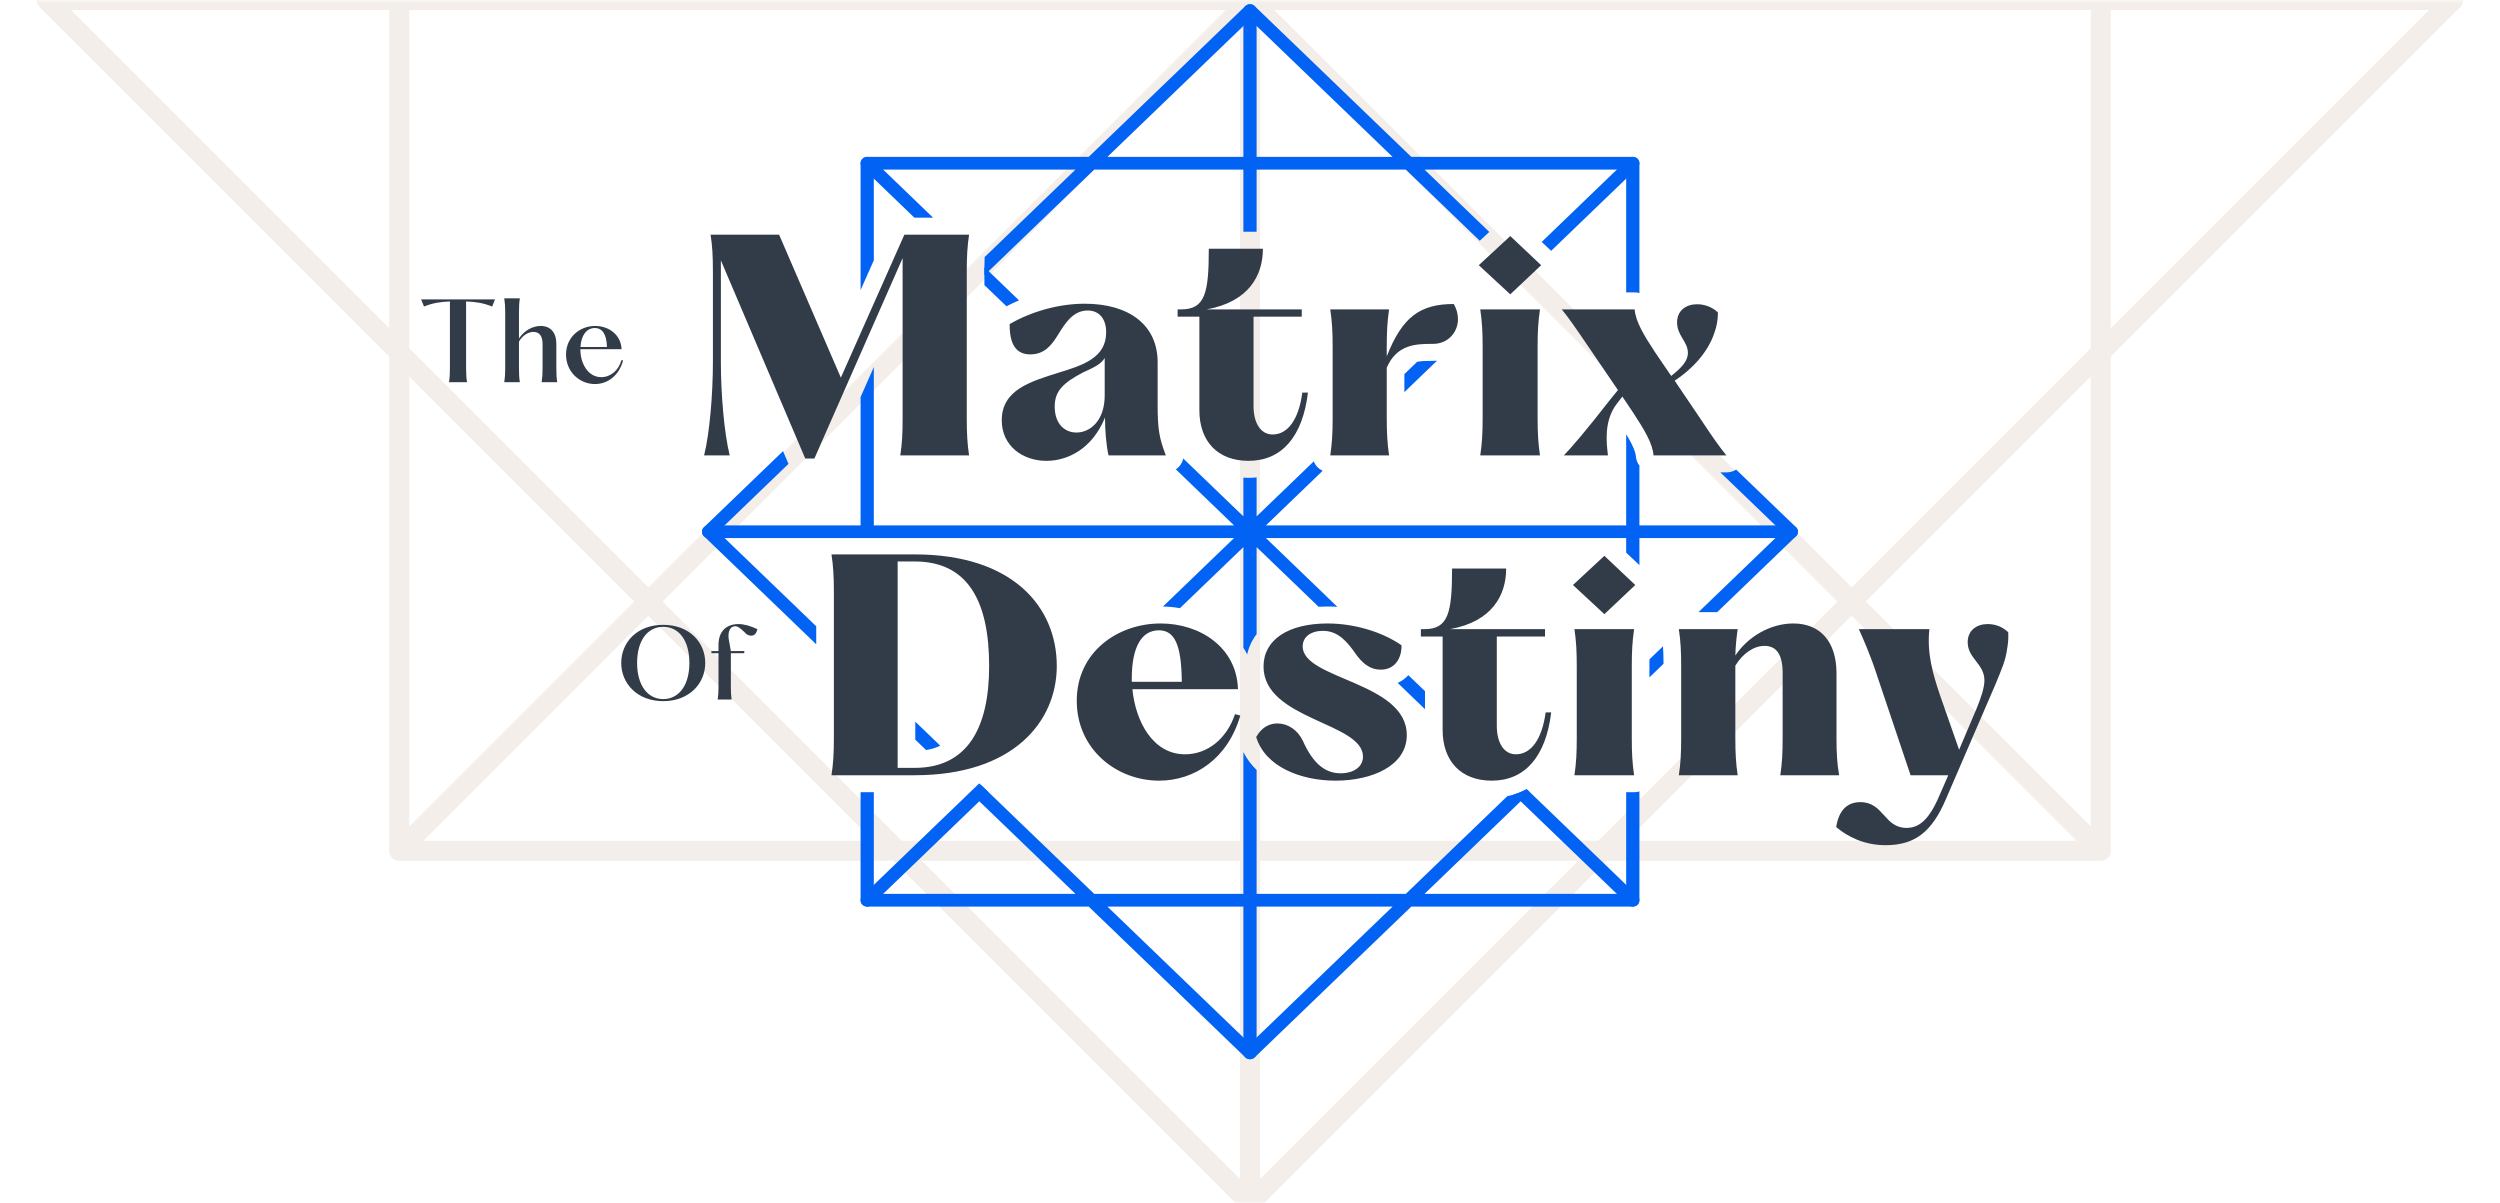 <svg width="374" height="180" viewBox="0 0 374 180" fill="none" xmlns="http://www.w3.org/2000/svg">
<mask id="mask0_111_2017" style="mask-type:alpha" maskUnits="userSpaceOnUse" x="0" y="0" width="374" height="180">
<rect width="374" height="180" fill="#0263F5"/>
<rect width="374" height="180" fill="url(#paint0_linear_111_2017)"/>
</mask>
<g mask="url(#mask0_111_2017)">
<path opacity="0.5" d="M59.721 -127.279L314.279 -127.279M59.721 -127.279V127.279M59.721 -127.279L314.279 127.279M314.279 -127.279V127.279M314.279 -127.279L59.721 127.279M314.279 127.279H59.721M187 -180L367 4.97021e-06M187 -180L7 4.97021e-06M187 -180V180M367 4.97021e-06L187 180M367 4.97021e-06H7M187 180L7 4.97021e-06" stroke="#E8DFD4" stroke-width="3" stroke-linecap="round" stroke-linejoin="round"/>
<path fill-rule="evenodd" clip-rule="evenodd" d="M186.3 0.914C186.687 0.542 187.313 0.542 187.7 0.914L211.13 23.469L244.266 23.469C244.813 23.469 245.256 23.895 245.256 24.421L245.256 43.836C245.03 43.775 244.791 43.743 244.546 43.743L243.277 43.743L243.277 25.373L213.109 25.373L222.796 34.698L221.369 36.018L210.311 25.373L163.689 25.373L147.267 41.181L147.267 40.688C147.267 39.838 147.279 39.111 147.306 38.451L160.891 25.373L130.723 25.373L130.723 38.939L128.744 43.392L128.744 24.421C128.744 23.895 129.187 23.469 129.733 23.469L162.87 23.469L186.3 0.914ZM117.141 67.488L105.313 78.874C105.128 79.052 105.023 79.295 105.023 79.547C105.023 79.8 105.128 80.042 105.313 80.221L122.108 96.388L122.108 93.694L107.412 79.547L117.955 69.398L117.141 67.488ZM128.744 59.406L128.744 80.398L130.723 80.398L130.723 59.232L130.722 59.232L130.722 54.912L128.744 59.406ZM243.277 64.959L243.277 82.672L245.256 84.542L245.256 69.652C244.963 69.275 244.775 68.817 244.738 68.315C244.704 67.877 244.515 67.244 244.039 66.311C243.824 65.888 243.569 65.44 243.277 64.959ZM257.367 70.671L266.588 79.547L254.09 91.578L256.888 91.578L268.687 80.221C268.872 80.042 268.977 79.8 268.977 79.547C268.977 79.295 268.872 79.052 268.687 78.874L259.729 70.251C259.307 70.52 258.804 70.671 258.277 70.671L257.367 70.671ZM248.864 99.303C248.859 98.311 248.834 97.473 248.782 96.688L246.761 98.633C246.755 98.974 246.753 99.332 246.753 99.712L246.753 101.335L248.864 99.303ZM245.256 118.397C245.002 118.474 244.735 118.514 244.463 118.514L243.277 118.514L243.277 133.721L213.109 133.721L228.876 118.543L228.381 118.067C227.491 118.55 226.525 118.897 225.497 119.102L210.311 133.721L163.689 133.721L146.822 117.484L145.423 118.831L160.891 133.721L130.723 133.721L130.723 118.514L128.744 118.514L128.744 134.673C128.744 135.199 129.187 135.626 129.733 135.626L162.87 135.626L186.3 158.181C186.687 158.553 187.313 158.553 187.7 158.181L211.13 135.626L244.266 135.626C244.813 135.626 245.256 135.199 245.256 134.673L245.256 118.397ZM138.542 112.207L136.927 110.653L136.927 107.959L140.664 111.556C140.045 111.861 139.342 112.081 138.542 112.207ZM187 2.934L208.332 23.469L165.668 23.469L187 2.934ZM187 156.16L165.668 135.626L208.332 135.626L187 156.16Z" fill="#0162F4"/>
<path fill-rule="evenodd" clip-rule="evenodd" d="M186.999 0.635C187.545 0.635 187.988 1.061 187.988 1.587L187.988 34.672L186.01 34.672L186.01 1.587C186.01 1.061 186.453 0.635 186.999 0.635ZM177.008 68.583L186.01 77.248L186.01 71.46C186.263 71.475 186.519 71.482 186.777 71.482C187.189 71.482 187.592 71.463 187.988 71.424L187.988 77.248L196.535 69.021C196.643 69.301 196.804 69.563 197.011 69.793C197.253 70.062 197.548 70.276 197.874 70.425L189.387 78.595L267.987 78.595C268.534 78.595 268.977 79.021 268.977 79.547C268.977 80.073 268.534 80.499 267.987 80.499L189.387 80.499L200.066 90.779C199.581 90.747 199.099 90.731 198.621 90.731C198.161 90.731 197.706 90.744 197.259 90.771L187.988 81.847L187.988 94.862C187.306 95.756 186.826 96.777 186.578 97.9C186.404 97.555 186.214 97.223 186.01 96.902L186.01 81.846L176.518 90.983C175.679 90.836 174.827 90.753 173.978 90.735L184.61 80.499L106.013 80.499C105.466 80.499 105.023 80.073 105.023 79.547C105.023 79.021 105.466 78.595 106.013 78.595L184.61 78.595L175.911 70.221C176.167 70.05 176.394 69.835 176.577 69.582C176.797 69.278 176.941 68.937 177.008 68.583ZM152.443 44.936L147.271 39.957C147.268 40.191 147.267 40.434 147.267 40.688L147.267 42.648L150.563 45.821C151.169 45.504 151.797 45.208 152.443 44.936ZM136.791 32.563L139.589 32.563L130.432 23.748C130.045 23.376 129.419 23.376 129.033 23.748C128.646 24.12 128.646 24.723 129.033 25.095L136.791 32.563ZM146.438 117.245L129.033 134C128.646 134.372 128.646 134.975 129.033 135.347C129.419 135.719 130.045 135.719 130.432 135.347L147.9 118.531L146.535 117.216C146.503 117.226 146.471 117.235 146.438 117.245ZM186.01 112.514L186.01 157.507C186.01 158.033 186.453 158.46 186.999 158.46C187.545 158.46 187.988 158.033 187.988 157.507L187.988 115.193C187.201 114.424 186.524 113.534 186.01 112.514ZM209.099 102.168L213.179 106.096L213.179 103.402L210.691 101.007C210.237 101.489 209.701 101.881 209.099 102.168ZM228.402 118.056C227.785 118.393 227.131 118.663 226.446 118.867L243.566 135.347C243.952 135.719 244.579 135.719 244.965 135.347C245.351 134.975 245.351 134.372 244.965 134L228.402 118.056ZM210.095 58.661L214.98 53.959C214.781 53.976 214.577 53.984 214.369 53.984C213.361 53.984 212.619 54.001 212.004 54.129L210.095 55.967L210.095 58.661ZM230.637 36.193L232.051 37.526L244.965 25.095C245.351 24.723 245.351 24.12 244.965 23.748C244.579 23.376 243.952 23.376 243.566 23.748L230.637 36.193Z" fill="#0162F4"/>
<path d="M124.389 115.975H136.847C151.623 115.975 158.095 107.928 158.095 99.633C158.095 90.818 151.541 82.938 136.847 82.938H124.389C124.655 84.676 124.747 86.203 124.747 88.532V110.39C124.747 112.719 124.655 114.237 124.389 115.975ZM134.289 114.872V83.997H136.847C144.675 83.997 147.975 89.759 147.975 99.633C147.975 108.987 144.675 114.872 136.847 114.872H134.289ZM173.403 116.787C178.637 116.787 183.661 113.566 185.549 107.045L184.761 106.834C183.486 110.601 180.581 112.843 177.281 112.843C172.487 112.843 169.883 107.972 169.407 103.101H185.201C185.018 96.836 179.517 93.271 173.623 93.271C167.289 93.271 161.083 97.471 161.083 104.839C161.083 112.084 167.023 116.787 173.403 116.787ZM169.315 101.495C169.315 96.836 170.763 94.294 173.367 94.294C175.741 94.294 176.749 96.492 176.795 101.998H169.315V101.495ZM199.803 116.787C205.221 116.787 210.455 114.581 210.455 109.966C210.455 101.998 194.881 101.663 194.881 96.704C194.881 95.309 196.063 94.374 197.915 94.374C200.197 94.374 201.563 96.033 202.801 97.807C203.635 98.954 204.735 100.18 206.577 100.18C208.603 100.18 209.703 98.565 209.667 96.536C206.761 94.506 202.535 93.271 198.621 93.271C192.727 93.271 189.023 95.689 189.023 99.713C189.023 107.681 203.901 108.06 203.901 113.187C203.901 114.705 202.535 115.684 200.555 115.684C198.309 115.684 196.457 114.325 194.881 110.769C194.083 109.154 192.635 108.228 191.095 108.228C189.821 108.228 188.721 108.863 187.923 110.257C189.289 114.749 194.661 116.787 199.803 116.787ZM223.169 116.787C228.137 116.787 231.263 113.187 232.061 106.578H231.227C230.695 110.557 229.063 112.843 226.781 112.843C225.021 112.843 223.921 111.193 223.921 108.563V95.221H231.135V94.118H216.927C223.261 92.98 225.323 89 225.323 85.056H217.229C217.229 91.709 216.661 94.118 213.095 94.118H212.563V95.221H215.817V109.198C215.817 113.902 218.595 116.787 223.169 116.787ZM235.535 115.975H244.463C244.197 114.202 244.115 112.631 244.115 110.39V99.713C244.115 97.471 244.197 95.9 244.463 94.118H235.535C235.801 95.9 235.883 97.471 235.883 99.713V110.39C235.883 112.631 235.801 114.202 235.535 115.975ZM235.315 87.518L240.017 91.877L244.637 87.518L240.017 83.15L235.315 87.518ZM266.335 115.975H275.135C274.823 114.202 274.741 112.631 274.741 110.39V100.727C274.741 95.989 272.321 93.271 268.269 93.271C264.877 93.271 261.495 95.221 259.607 98.062C259.643 96.58 259.781 95.398 259.955 94.118H251.155C251.421 95.9 251.503 97.471 251.503 99.713V110.39C251.503 112.631 251.421 114.202 251.155 115.975H259.955C259.689 114.202 259.607 112.631 259.607 110.39V99.589C260.697 97.762 262.375 96.624 263.961 96.624C265.757 96.624 266.683 97.895 266.683 100.692V110.39C266.683 112.631 266.601 114.202 266.335 115.975ZM282.083 126.44C286.483 126.44 289.041 124.446 291.149 119.452L298.501 102.422C299.509 99.968 300.041 98.777 300.261 97.092C300.389 96.368 300.481 95.689 300.435 94.586C299.555 93.739 298.455 93.359 297.355 93.359C295.723 93.359 294.366 94.294 294.366 96.068C294.366 98.53 296.869 99.289 296.869 101.786C296.869 102.845 296.383 104.327 295.723 105.942L293.083 112.163L290.223 103.992C289.169 100.86 288.243 97.762 288.637 94.118H278.077C278.701 95.477 279.846 98.062 280.855 101.195L285.823 115.975H291.461L290.186 118.896C288.637 122.584 287.143 123.855 285.209 123.855C281.863 123.855 281.817 119.999 278.306 119.999C276.409 119.999 275.089 121.146 274.695 123.732C276.409 125.17 278.875 126.44 282.083 126.44Z" fill="#323C48"/>
<path d="M99.217 104.892C103.113 104.892 105.505 102.254 105.505 99.174C105.505 96.086 103.131 93.474 99.217 93.474C95.312 93.474 92.938 96.086 92.938 99.174C92.938 102.254 95.331 104.892 99.217 104.892ZM95.312 99.174C95.312 95.804 96.88 93.774 99.217 93.774C101.564 93.774 103.131 95.804 103.131 99.174C103.131 102.536 101.546 104.584 99.217 104.584C96.898 104.584 95.312 102.536 95.312 99.174ZM107.366 104.654H109.447C109.365 104.063 109.337 103.542 109.337 102.792V97.718H111.345V97.401H109.337L109.007 95.548C108.879 94.48 109.227 93.686 109.979 93.686C110.446 93.686 110.886 94.109 111.391 94.586C111.638 94.868 111.94 95.098 112.371 95.098C112.921 95.098 113.187 94.674 113.306 94.118C112.206 93.615 111.271 93.359 110.492 93.359C108.714 93.359 107.486 94.392 107.486 96.483V97.401H106.431V97.718H107.486V102.792C107.486 103.542 107.458 104.063 107.366 104.654Z" fill="#323C48"/>
<path d="M120.466 68.599H121.832L135.031 38.615V62.546C135.031 64.875 134.949 66.402 134.683 68.131H144.977C144.712 66.402 144.629 64.875 144.629 62.546V40.689C144.629 38.359 144.712 36.833 144.977 35.103H135.297L125.792 56.492L116.552 35.103H106.303C106.569 36.788 106.651 38.28 106.651 40.689V54.163C106.651 58.901 106.166 64.831 105.332 68.131H109.163C108.329 64.752 107.843 58.901 107.843 54.198V38.95L120.466 68.599ZM156.546 68.943C159.846 68.943 163.457 67.037 165.309 62.458C165.309 64.408 165.483 66.525 165.831 68.131H174.412C173.403 65.511 173.183 64.152 173.183 60.516V54.198C173.183 48.657 168.957 45.436 162.266 45.436C158.352 45.436 154.263 46.618 151.046 48.48C151.009 51.578 152.063 53.016 154.126 53.016C156.243 53.016 157.297 51.657 158.223 50.174C159.231 48.568 160.423 46.451 162.706 46.451C164.466 46.451 165.483 47.721 165.483 49.716C165.483 53.563 161.917 54.666 158.306 55.769C154.172 57.084 149.863 58.31 149.863 62.881C149.863 66.737 153.026 68.943 156.546 68.943ZM157.783 60.807C157.783 58.434 159.149 57.251 161.917 55.769C163.723 54.922 164.649 54.542 165.263 53.563V59.157C165.263 63.013 163.017 64.708 161.037 64.708C159.369 64.708 157.783 63.516 157.783 60.807ZM186.777 68.943C191.746 68.943 194.872 65.343 195.669 58.734H194.826C194.303 62.713 192.672 64.999 190.389 64.999C188.629 64.999 187.529 63.349 187.529 60.728V47.377H194.743V46.283H180.526C186.869 45.136 188.931 41.156 188.931 37.212H180.837C180.837 43.865 180.269 46.283 176.703 46.283H176.172V47.377H179.426V61.363C179.426 66.058 182.203 68.943 186.777 68.943ZM199.006 68.131H207.806C207.549 66.358 207.457 64.787 207.457 62.546V55.01C208.997 51.445 211.949 51.445 214.369 51.445C216.697 51.445 218.109 49.627 218.109 47.766C218.109 46.998 217.926 46.239 217.486 45.48C212.472 45.48 209.786 47.377 207.457 53.316V51.869C207.457 49.627 207.549 48.057 207.806 46.283H199.006C199.271 48.057 199.363 49.627 199.363 51.869V62.546C199.363 64.787 199.271 66.358 199.006 68.131ZM221.446 68.131H230.383C230.117 66.358 230.026 64.787 230.026 62.546V51.869C230.026 49.627 230.117 48.057 230.383 46.283H221.446C221.711 48.057 221.803 49.627 221.803 51.869V62.546C221.803 64.787 221.711 66.358 221.446 68.131ZM221.226 39.674L225.937 44.033L230.557 39.674L225.937 35.315L221.226 39.674ZM247.369 68.131H258.277C257.269 66.905 256.389 65.678 254.143 62.29L250.531 56.951C252.869 55.434 255.463 52.883 256.472 49.795C256.829 48.824 257.003 47.801 257.003 46.742C256.123 45.904 254.977 45.515 253.877 45.515C252.246 45.515 250.889 46.451 250.889 48.233C250.889 50.219 252.511 51.11 252.511 52.804C252.511 53.951 251.631 54.966 250.009 56.236L247.671 52.804C245.911 50.139 244.683 48.101 244.546 46.283H233.637C234.609 47.465 235.443 48.657 237.771 52.08L242.043 58.354L240.806 59.881C237.331 64.363 234.866 67.205 233.949 68.131H240.549C240.329 66.234 239.926 63.013 241.823 60.472L242.703 59.325L244.326 61.743C245.957 64.24 247.231 66.314 247.369 68.131Z" fill="#323C48"/>
<path d="M67.171 57.181H69.866C69.765 56.536 69.728 55.963 69.728 55.089V45.1C71.168 45.145 72.359 45.339 73.624 45.859L74.055 44.792H63L63.431 45.859C64.696 45.339 65.888 45.145 67.308 45.1V55.089C67.308 55.963 67.272 56.536 67.171 57.181ZM81.031 57.181H83.359C83.258 56.519 83.231 55.928 83.231 55.089V51.454C83.231 49.715 82.342 48.762 80.884 48.762C79.619 48.762 78.363 49.512 77.639 50.642V46.733C77.639 45.886 77.667 45.303 77.767 44.633H75.439C75.54 45.303 75.577 45.886 75.577 46.733V55.089C75.577 55.928 75.54 56.519 75.439 57.181H77.767C77.667 56.519 77.639 55.928 77.639 55.089V51.101C78.162 50.21 78.987 49.654 79.793 49.654C80.673 49.654 81.168 50.245 81.168 51.454V55.089C81.168 55.928 81.132 56.519 81.031 57.181ZM89.006 57.454C90.903 57.454 92.617 56.183 93.213 53.924L92.966 53.88C92.535 55.425 91.343 56.422 89.941 56.422C87.979 56.422 86.824 54.392 86.824 52.257V52.239H92.984C92.911 50.112 91.114 48.762 89.033 48.762C86.742 48.762 84.679 50.43 84.679 53.042C84.679 55.645 86.714 57.454 89.006 57.454ZM86.843 51.913C86.925 50.166 87.768 49.071 88.987 49.071C90.106 49.071 90.757 50.016 90.802 51.913H86.843Z" fill="#323C48"/>
</g>
<defs>
<linearGradient id="paint0_linear_111_2017" x1="9.917" y1="180" x2="374" y2="180" gradientUnits="userSpaceOnUse">
<stop stop-color="#0162F4"/>
<stop offset="1" stop-color="#0187F4"/>
</linearGradient>
</defs>
</svg>
